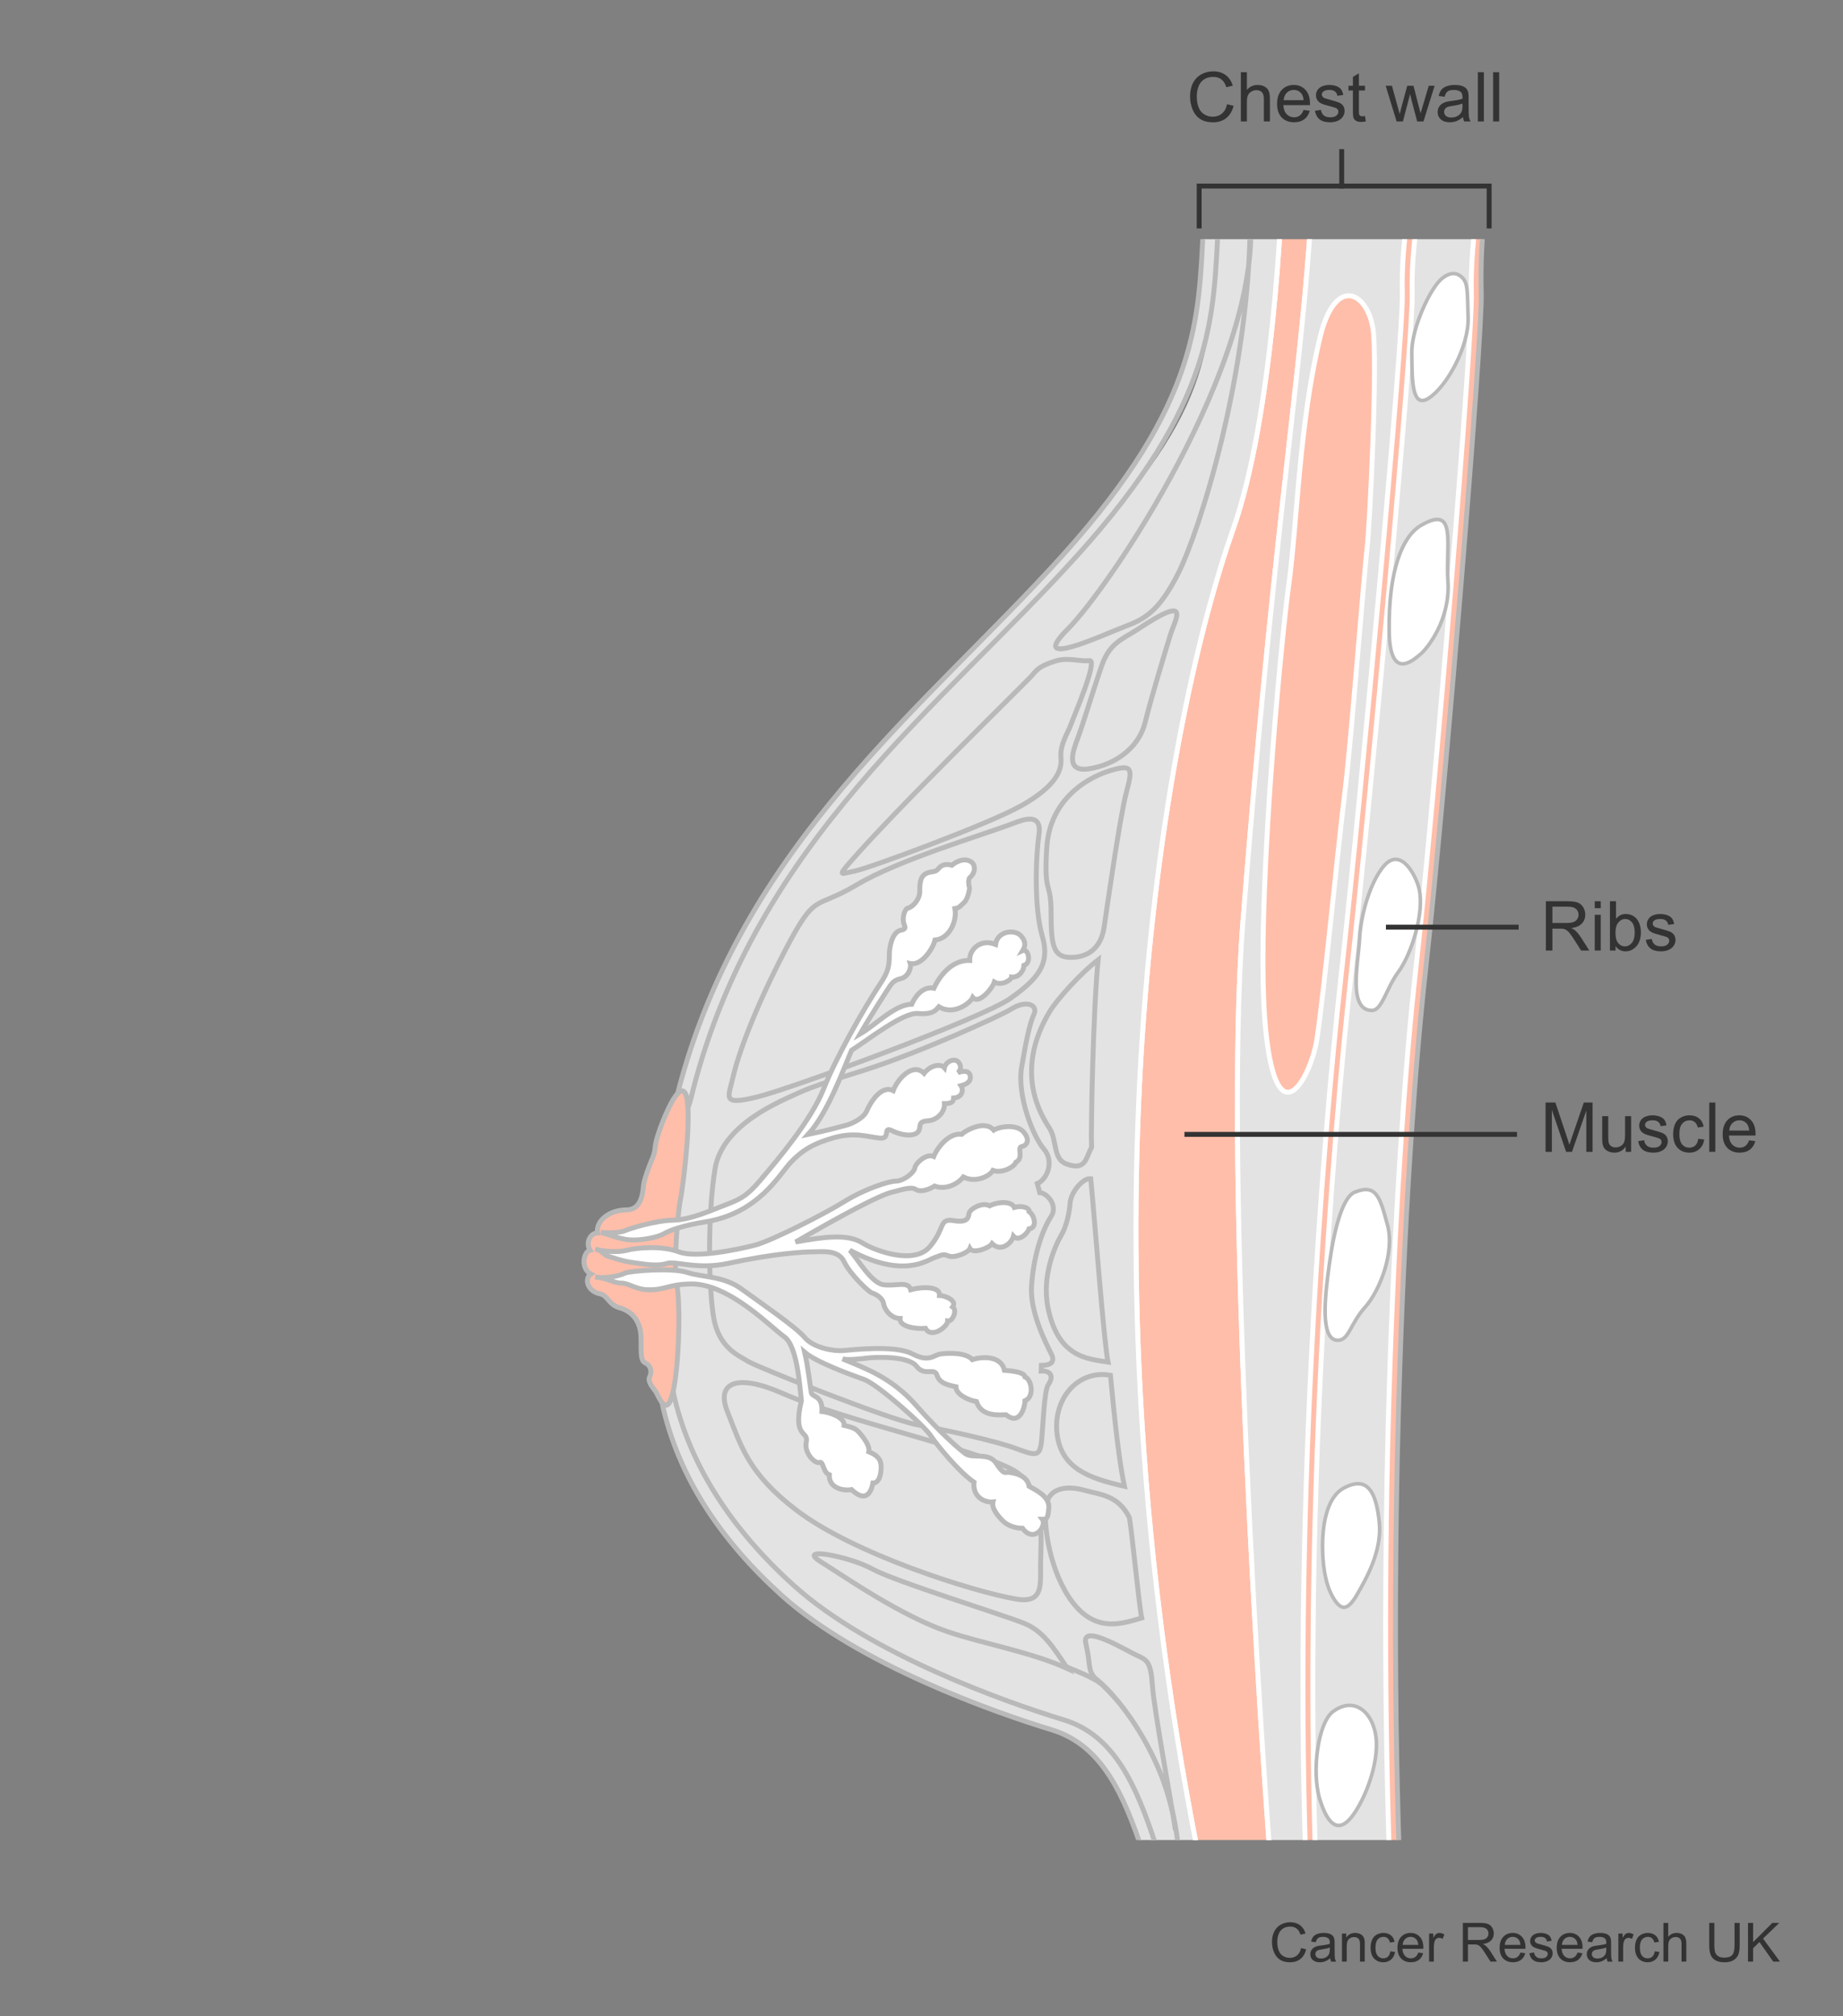 <?xml version="1.0" encoding="utf-8"?>
<!-- Generator: Adobe Illustrator 27.8.0, SVG Export Plug-In . SVG Version: 6.00 Build 0)  -->
<svg version="1.1" xmlns="http://www.w3.org/2000/svg" xmlns:xlink="http://www.w3.org/1999/xlink" x="0px" y="0px" width="375px"
	 height="410px" viewBox="0 0 375 410" enable-background="new 0 0 375 410" xml:space="preserve">
<rect x="0" y="0" width="375" height="410" fill="#808080" stroke="none"/>
<g id="Layer_1">
	<g>
		<path fill="#333333" d="M264.735,396.131l1.042,0.263c-0.219,0.856-0.611,1.509-1.179,1.958s-1.262,0.675-2.082,0.675
			c-0.848,0-1.538-0.173-2.07-0.519c-0.531-0.346-0.937-0.847-1.214-1.501c-0.277-0.656-0.416-1.359-0.416-2.111
			c0-0.82,0.156-1.535,0.47-2.146s0.76-1.074,1.338-1.392c0.578-0.316,1.215-0.475,1.909-0.475c0.788,0,1.45,0.2,1.987,0.602
			c0.537,0.4,0.911,0.965,1.123,1.691l-1.026,0.242c-0.183-0.573-0.447-0.99-0.795-1.252s-0.784-0.393-1.311-0.393
			c-0.605,0-1.111,0.146-1.518,0.436s-0.691,0.68-0.856,1.168c-0.165,0.489-0.247,0.993-0.247,1.512c0,0.67,0.098,1.255,0.293,1.754
			c0.195,0.5,0.498,0.873,0.91,1.12s0.857,0.37,1.337,0.37c0.584,0,1.078-0.168,1.482-0.504
			C264.318,397.293,264.592,396.793,264.735,396.131z"/>
		<path fill="#333333" d="M270.659,398.189c-0.358,0.304-0.703,0.519-1.034,0.645c-0.331,0.125-0.687,0.188-1.065,0.188
			c-0.627,0-1.108-0.153-1.445-0.459c-0.337-0.307-0.505-0.697-0.505-1.174c0-0.279,0.063-0.534,0.19-0.766
			c0.127-0.23,0.294-0.416,0.5-0.556s0.438-0.245,0.695-0.317c0.189-0.05,0.477-0.098,0.859-0.145
			c0.78-0.093,1.355-0.204,1.725-0.333c0.003-0.133,0.005-0.217,0.005-0.253c0-0.394-0.091-0.671-0.274-0.832
			c-0.246-0.219-0.613-0.328-1.101-0.328c-0.455,0-0.79,0.08-1.007,0.239s-0.377,0.441-0.48,0.847l-0.945-0.129
			c0.086-0.405,0.227-0.731,0.424-0.98s0.481-0.44,0.854-0.575c0.373-0.134,0.805-0.201,1.295-0.201
			c0.487,0,0.883,0.058,1.188,0.172c0.304,0.114,0.527,0.259,0.671,0.433s0.243,0.393,0.301,0.658
			c0.032,0.164,0.048,0.461,0.048,0.891v1.289c0,0.899,0.021,1.468,0.062,1.706s0.122,0.466,0.244,0.685h-1.01
			C270.752,398.692,270.688,398.457,270.659,398.189z M270.579,396.029c-0.352,0.144-0.878,0.266-1.58,0.365
			c-0.396,0.058-0.678,0.122-0.843,0.193c-0.165,0.072-0.292,0.177-0.382,0.314c-0.089,0.138-0.134,0.291-0.134,0.459
			c0,0.258,0.098,0.473,0.293,0.645s0.48,0.258,0.856,0.258c0.372,0,0.703-0.081,0.994-0.244c0.289-0.163,0.503-0.386,0.639-0.668
			c0.104-0.219,0.156-0.541,0.156-0.967V396.029z"/>
		<path fill="#333333" d="M273.055,398.892v-5.704h0.871V394c0.418-0.627,1.023-0.94,1.814-0.94c0.344,0,0.66,0.062,0.948,0.186
			c0.288,0.123,0.504,0.285,0.647,0.485c0.144,0.201,0.243,0.439,0.301,0.715c0.036,0.179,0.054,0.492,0.054,0.939v3.508h-0.967
			v-3.47c0-0.394-0.038-0.688-0.112-0.884c-0.076-0.195-0.209-0.351-0.4-0.467s-0.416-0.175-0.674-0.175
			c-0.412,0-0.768,0.131-1.066,0.392c-0.299,0.262-0.449,0.758-0.449,1.488v3.115H273.055z"/>
		<path fill="#333333" d="M282.896,396.802l0.951,0.124c-0.104,0.655-0.37,1.168-0.798,1.539c-0.428,0.37-0.954,0.556-1.577,0.556
			c-0.78,0-1.407-0.255-1.882-0.766c-0.475-0.51-0.712-1.241-0.712-2.193c0-0.616,0.102-1.155,0.307-1.617
			c0.203-0.462,0.515-0.809,0.932-1.039c0.417-0.231,0.871-0.347,1.361-0.347c0.619,0,1.126,0.156,1.52,0.47
			c0.395,0.313,0.646,0.759,0.758,1.335l-0.939,0.146c-0.09-0.384-0.248-0.672-0.476-0.865s-0.503-0.29-0.825-0.29
			c-0.486,0-0.882,0.175-1.187,0.523c-0.305,0.35-0.456,0.901-0.456,1.657c0,0.767,0.146,1.323,0.439,1.67
			c0.294,0.348,0.678,0.521,1.15,0.521c0.379,0,0.696-0.116,0.95-0.35C282.666,397.644,282.827,397.287,282.896,396.802z"/>
		<path fill="#333333" d="M288.578,397.055l0.999,0.124c-0.157,0.583-0.449,1.036-0.875,1.358c-0.427,0.322-0.971,0.483-1.633,0.483
			c-0.835,0-1.496-0.257-1.985-0.771c-0.488-0.514-0.733-1.234-0.733-2.162c0-0.96,0.248-1.704,0.742-2.234s1.135-0.795,1.922-0.795
			c0.764,0,1.387,0.26,1.869,0.778c0.484,0.52,0.726,1.25,0.726,2.191c0,0.058-0.002,0.144-0.005,0.258h-4.254
			c0.035,0.627,0.213,1.107,0.531,1.439c0.318,0.334,0.716,0.5,1.192,0.5c0.354,0,0.657-0.093,0.907-0.279
			C288.232,397.76,288.432,397.463,288.578,397.055z M285.403,395.492h3.186c-0.043-0.479-0.165-0.839-0.365-1.079
			c-0.308-0.372-0.707-0.559-1.197-0.559c-0.444,0-0.817,0.148-1.12,0.446C285.604,394.597,285.437,394.995,285.403,395.492z"/>
		<path fill="#333333" d="M290.78,398.892v-5.704h0.869v0.864c0.223-0.404,0.428-0.671,0.615-0.8
			c0.188-0.129,0.395-0.193,0.621-0.193c0.325,0,0.656,0.104,0.993,0.312l-0.333,0.896c-0.236-0.139-0.473-0.209-0.709-0.209
			c-0.211,0-0.401,0.063-0.569,0.19s-0.288,0.304-0.36,0.529c-0.107,0.344-0.16,0.72-0.16,1.128v2.986H290.78z"/>
		<path fill="#333333" d="M297.649,398.892v-7.874h3.49c0.702,0,1.236,0.07,1.602,0.212s0.656,0.392,0.875,0.75
			c0.219,0.357,0.328,0.753,0.328,1.187c0,0.559-0.182,1.029-0.543,1.413c-0.361,0.383-0.92,0.626-1.676,0.73
			c0.275,0.132,0.485,0.263,0.629,0.392c0.304,0.279,0.592,0.628,0.864,1.048l1.37,2.143h-1.311l-1.043-1.639
			c-0.304-0.473-0.555-0.834-0.752-1.084c-0.196-0.251-0.373-0.427-0.528-0.527c-0.156-0.1-0.314-0.17-0.476-0.209
			c-0.118-0.025-0.312-0.037-0.58-0.037h-1.209v3.496H297.649z M298.69,394.494h2.24c0.477,0,0.849-0.05,1.117-0.148
			s0.473-0.256,0.612-0.473s0.21-0.452,0.21-0.706c0-0.372-0.136-0.679-0.406-0.919c-0.271-0.239-0.697-0.359-1.281-0.359h-2.492
			V394.494z"/>
		<path fill="#333333" d="M309.358,397.055l0.999,0.124c-0.157,0.583-0.449,1.036-0.875,1.358c-0.427,0.322-0.971,0.483-1.633,0.483
			c-0.835,0-1.496-0.257-1.985-0.771c-0.488-0.514-0.733-1.234-0.733-2.162c0-0.96,0.248-1.704,0.742-2.234s1.135-0.795,1.922-0.795
			c0.764,0,1.387,0.26,1.869,0.778c0.484,0.52,0.726,1.25,0.726,2.191c0,0.058-0.002,0.144-0.005,0.258h-4.254
			c0.035,0.627,0.213,1.107,0.531,1.439c0.318,0.334,0.716,0.5,1.192,0.5c0.354,0,0.657-0.093,0.907-0.279
			C309.013,397.76,309.212,397.463,309.358,397.055z M306.184,395.492h3.186c-0.043-0.479-0.165-0.839-0.365-1.079
			c-0.308-0.372-0.707-0.559-1.197-0.559c-0.444,0-0.817,0.148-1.12,0.446C306.384,394.597,306.217,394.995,306.184,395.492z"/>
		<path fill="#333333" d="M311.185,397.189l0.957-0.15c0.053,0.384,0.203,0.678,0.448,0.881c0.245,0.205,0.588,0.307,1.028,0.307
			c0.444,0,0.773-0.091,0.988-0.271s0.322-0.393,0.322-0.637c0-0.218-0.095-0.39-0.285-0.516c-0.132-0.086-0.461-0.194-0.988-0.327
			c-0.709-0.179-1.2-0.334-1.474-0.465c-0.274-0.131-0.481-0.312-0.623-0.542c-0.142-0.231-0.212-0.486-0.212-0.766
			c0-0.254,0.058-0.489,0.174-0.706s0.275-0.396,0.476-0.54c0.15-0.111,0.355-0.205,0.615-0.282s0.538-0.115,0.835-0.115
			c0.447,0,0.841,0.064,1.179,0.193c0.339,0.129,0.589,0.304,0.749,0.523c0.162,0.221,0.272,0.515,0.334,0.884l-0.945,0.129
			c-0.043-0.294-0.168-0.522-0.374-0.688s-0.497-0.247-0.872-0.247c-0.444,0-0.762,0.073-0.951,0.22
			c-0.189,0.147-0.285,0.319-0.285,0.516c0,0.126,0.04,0.238,0.119,0.339c0.078,0.104,0.202,0.189,0.37,0.258
			c0.097,0.036,0.382,0.118,0.854,0.247c0.684,0.183,1.16,0.332,1.431,0.448s0.482,0.286,0.637,0.508s0.231,0.498,0.231,0.827
			c0,0.322-0.095,0.626-0.282,0.91c-0.188,0.285-0.46,0.505-0.813,0.661c-0.355,0.155-0.756,0.233-1.203,0.233
			c-0.742,0-1.307-0.154-1.695-0.462S311.292,397.794,311.185,397.189z"/>
		<path fill="#333333" d="M320.977,397.055l0.999,0.124c-0.157,0.583-0.449,1.036-0.875,1.358c-0.427,0.322-0.971,0.483-1.633,0.483
			c-0.835,0-1.496-0.257-1.985-0.771c-0.488-0.514-0.733-1.234-0.733-2.162c0-0.96,0.248-1.704,0.742-2.234s1.135-0.795,1.922-0.795
			c0.764,0,1.387,0.26,1.869,0.778c0.484,0.52,0.726,1.25,0.726,2.191c0,0.058-0.002,0.144-0.005,0.258h-4.254
			c0.035,0.627,0.213,1.107,0.531,1.439c0.318,0.334,0.716,0.5,1.192,0.5c0.354,0,0.657-0.093,0.907-0.279
			C320.631,397.76,320.83,397.463,320.977,397.055z M317.802,395.492h3.186c-0.043-0.479-0.165-0.839-0.365-1.079
			c-0.308-0.372-0.707-0.559-1.197-0.559c-0.444,0-0.817,0.148-1.12,0.446C318.002,394.597,317.835,394.995,317.802,395.492z"/>
		<path fill="#333333" d="M326.911,398.189c-0.358,0.304-0.703,0.519-1.034,0.645c-0.331,0.125-0.687,0.188-1.065,0.188
			c-0.627,0-1.108-0.153-1.445-0.459c-0.337-0.307-0.505-0.697-0.505-1.174c0-0.279,0.063-0.534,0.19-0.766
			c0.127-0.23,0.294-0.416,0.5-0.556s0.438-0.245,0.695-0.317c0.189-0.05,0.477-0.098,0.859-0.145
			c0.78-0.093,1.355-0.204,1.725-0.333c0.003-0.133,0.005-0.217,0.005-0.253c0-0.394-0.091-0.671-0.274-0.832
			c-0.246-0.219-0.613-0.328-1.101-0.328c-0.455,0-0.79,0.08-1.007,0.239s-0.377,0.441-0.48,0.847l-0.945-0.129
			c0.086-0.405,0.227-0.731,0.424-0.98s0.481-0.44,0.854-0.575c0.373-0.134,0.805-0.201,1.295-0.201
			c0.487,0,0.883,0.058,1.188,0.172c0.304,0.114,0.527,0.259,0.671,0.433s0.243,0.393,0.301,0.658
			c0.032,0.164,0.048,0.461,0.048,0.891v1.289c0,0.899,0.021,1.468,0.062,1.706s0.122,0.466,0.244,0.685h-1.01
			C327.004,398.692,326.939,398.457,326.911,398.189z M326.831,396.029c-0.352,0.144-0.878,0.266-1.58,0.365
			c-0.396,0.058-0.678,0.122-0.843,0.193c-0.165,0.072-0.292,0.177-0.382,0.314c-0.089,0.138-0.134,0.291-0.134,0.459
			c0,0.258,0.098,0.473,0.293,0.645s0.48,0.258,0.856,0.258c0.372,0,0.703-0.081,0.994-0.244c0.289-0.163,0.503-0.386,0.639-0.668
			c0.104-0.219,0.156-0.541,0.156-0.967V396.029z"/>
		<path fill="#333333" d="M329.296,398.892v-5.704h0.869v0.864c0.223-0.404,0.428-0.671,0.615-0.8
			c0.188-0.129,0.395-0.193,0.621-0.193c0.325,0,0.656,0.104,0.993,0.312l-0.333,0.896c-0.236-0.139-0.473-0.209-0.709-0.209
			c-0.211,0-0.401,0.063-0.569,0.19s-0.288,0.304-0.36,0.529c-0.107,0.344-0.16,0.72-0.16,1.128v2.986H329.296z"/>
		<path fill="#333333" d="M336.692,396.802l0.951,0.124c-0.104,0.655-0.37,1.168-0.798,1.539c-0.428,0.37-0.954,0.556-1.577,0.556
			c-0.78,0-1.407-0.255-1.882-0.766c-0.475-0.51-0.712-1.241-0.712-2.193c0-0.616,0.102-1.155,0.307-1.617
			c0.203-0.462,0.515-0.809,0.932-1.039c0.417-0.231,0.871-0.347,1.361-0.347c0.619,0,1.126,0.156,1.52,0.47
			c0.395,0.313,0.646,0.759,0.758,1.335l-0.939,0.146c-0.09-0.384-0.248-0.672-0.476-0.865s-0.503-0.29-0.825-0.29
			c-0.486,0-0.882,0.175-1.187,0.523c-0.305,0.35-0.456,0.901-0.456,1.657c0,0.767,0.146,1.323,0.439,1.67
			c0.294,0.348,0.678,0.521,1.15,0.521c0.379,0,0.696-0.116,0.95-0.35C336.463,397.644,336.624,397.287,336.692,396.802z"/>
		<path fill="#333333" d="M338.47,398.892v-7.874h0.967v2.825c0.451-0.522,1.021-0.784,1.709-0.784c0.422,0,0.789,0.083,1.101,0.25
			c0.312,0.166,0.534,0.396,0.669,0.69c0.134,0.293,0.201,0.719,0.201,1.277v3.615h-0.967v-3.615c0-0.482-0.104-0.835-0.314-1.055
			c-0.209-0.221-0.506-0.33-0.889-0.33c-0.286,0-0.556,0.074-0.809,0.223c-0.252,0.148-0.432,0.35-0.539,0.604
			c-0.107,0.255-0.162,0.605-0.162,1.053v3.121H338.47z"/>
		<path fill="#333333" d="M352.935,391.018h1.042v4.55c0,0.791-0.09,1.419-0.269,1.885s-0.502,0.844-0.97,1.136
			c-0.467,0.292-1.08,0.438-1.839,0.438c-0.738,0-1.342-0.128-1.811-0.382s-0.804-0.622-1.004-1.104
			c-0.201-0.481-0.301-1.14-0.301-1.974v-4.55h1.041v4.544c0,0.684,0.064,1.188,0.191,1.512s0.346,0.574,0.655,0.75
			c0.31,0.175,0.688,0.263,1.136,0.263c0.767,0,1.312-0.174,1.639-0.521c0.325-0.348,0.488-1.016,0.488-2.004V391.018z"/>
		<path fill="#333333" d="M355.668,398.892v-7.874h1.042v3.905l3.91-3.905h1.412l-3.303,3.19l3.448,4.684h-1.375l-2.804-3.985
			l-1.289,1.257v2.729H355.668z"/>
	</g>
</g>
<g id="Layer_2">
	<g>
		<defs>
			<rect id="SVGID_00000057117780354315062780000005903165793535521424_" x="98.921" y="48.637" width="227.079" height="325.529"/>
		</defs>
		<clipPath id="SVGID_00000139974660248769851440000007032894644690857869_">
			<use xlink:href="#SVGID_00000057117780354315062780000005903165793535521424_"  overflow="visible"/>
		</clipPath>
		<path clip-path="url(#SVGID_00000139974660248769851440000007032894644690857869_)" fill="#FFBEAA" d="M304.972,26.24
			c-3.448,7.777-5.889,22.534-5.588,33.447c0.254,9.029-7.358,101.872-11.373,138.003c-4.016,36.132-8.028,111.408-5.021,187.685
			h2.012c-3.014-76.277,1-151.553,5.017-187.685c4.014-36.132,11.627-128.974,11.372-138.003
			c-0.332-12.045,1.135-24.912,5.152-31.77L304.972,26.24z"/>
		<path clip-path="url(#SVGID_00000139974660248769851440000007032894644690857869_)" fill="#FFBEAA" d="M297.796,12.891
			c-2.507,3.638-5.039,8.979-7.15,14.177c-3.198,7.886-5.614,21.707-5.311,32.619c0.252,9.029-8.365,101.872-12.379,138.003
			c-4.014,36.132-10.034,111.408-7.024,187.685h2.007c-3.01-76.277,3.014-151.553,7.026-187.685
			c4.014-36.132,12.627-128.974,12.377-138.003c-0.332-12.045,2.941-28.625,6.692-35.63c1.881-3.512,4.141-9.285,8.905-16.437
			L297.796,12.891z"/>
		<path clip-path="url(#SVGID_00000139974660248769851440000007032894644690857869_)" fill="#FFBEAA" stroke="#FFFFFF" d="
			M260.988,32.008c0,11.041-2.122,53.151-10.111,75.688c-13.048,36.801-33.124,138.169-7.028,269.65l15.057,6.026
			c-2.007-23.09-10.036-144.532-6.024-195.717c5.579-71.154,10.83-105.402,13.05-132.484c1.126-13.799,2.631-32.243-1.507-37.263
			L260.988,32.008z"/>
		<path clip-path="url(#SVGID_00000139974660248769851440000007032894644690857869_)" fill="#E3E3E3" d="M302.939,7.62
			c-4.764,7.151-7.024,12.924-8.905,16.437c-3.751,7.005-7.024,23.585-6.692,35.63c0.25,9.029-8.363,101.872-12.377,138.003
			c-4.012,36.132-10.036,111.408-7.026,187.685h15.052c-3.007-76.277,1.005-151.553,5.021-187.685
			c4.014-36.132,11.627-128.974,11.373-138.003c-0.301-10.912,2.14-25.669,5.588-33.447L302.939,7.62z"/>
		<path clip-path="url(#SVGID_00000139974660248769851440000007032894644690857869_)" fill="#E3E3E3" d="M258.905,383.372
			c-2.007-23.09-10.036-144.532-6.024-195.717c5.579-71.154,10.83-105.402,13.05-132.484c1.126-13.799,2.631-32.243-1.507-37.263
			l33.371-5.017c-2.507,3.638-5.039,8.979-7.15,14.177c-3.198,7.886-5.614,21.707-5.311,32.619
			c0.252,9.029-8.365,101.872-12.379,138.003c-4.014,36.132-10.034,111.408-7.024,187.685L258.905,383.372z"/>
		<path clip-path="url(#SVGID_00000139974660248769851440000007032894644690857869_)" fill="#E3E3E3" d="M136.958,283.004
			c3.265,15.053,12.131,28.176,24.528,39.372c15.556,14.052,43.41,23.834,54.951,27.35c10.175,3.093,14.504,14.258,18.518,26.557
			l8.894,1.063c-26.095-131.48-6.019-232.849,7.028-269.65c7.989-22.537,10.111-64.647,10.111-93.154l-13.123,22.659
			c-1.005,35.531-0.5,44.567-28.605,75.679c-28.102,31.114-65.238,58.214-78.286,108.898l-1.38,0.912
			c1.318,3.904-0.754,19.475-1.128,21.167c-0.502,2.259-1.508,13.3-0.753,17.315C138.466,265.188,138.215,277.229,136.958,283.004z"
			/>
		<path clip-path="url(#SVGID_00000139974660248769851440000007032894644690857869_)" fill="none" stroke="#B9B9B9" d="
			M306.544,27.917c-4.016,6.858-5.484,19.725-5.152,31.77c0.255,9.029-7.358,101.872-11.372,138.003
			c-4.016,36.132-8.031,111.408-5.017,187.685"/>
		<path clip-path="url(#SVGID_00000139974660248769851440000007032894644690857869_)" fill="none" stroke="#FFFFFF" d="
			M304.972,26.24c-3.448,7.777-5.889,22.534-5.588,33.447c0.254,9.029-7.358,101.872-11.373,138.003
			c-4.016,36.132-8.028,111.408-5.021,187.685"/>
		<path clip-path="url(#SVGID_00000139974660248769851440000007032894644690857869_)" fill="none" stroke="#FFFFFF" d="
			M267.939,385.375c-3.01-76.277,3.014-151.553,7.026-187.685c4.014-36.132,12.627-128.974,12.377-138.003
			c-0.332-12.045,2.941-28.625,6.692-35.63c1.881-3.512,4.141-9.285,8.905-16.437"/>
		<path clip-path="url(#SVGID_00000139974660248769851440000007032894644690857869_)" fill="none" stroke="#FFFFFF" d="
			M265.932,385.375c-3.01-76.277,3.009-151.553,7.024-187.685c4.014-36.132,12.632-128.974,12.379-138.003
			c-0.303-10.912,2.113-24.734,5.311-32.619c2.111-5.198,4.643-10.539,7.15-14.177"/>
		<path clip-path="url(#SVGID_00000139974660248769851440000007032894644690857869_)" fill="#FFBEAA" stroke="#FFFFFF" d="
			M268.607,68.552c-4.278,17.592-4.683,38.139-6.356,50.184c-1.671,12.044-7.026,68.584-4.685,90.998
			c2.339,22.414,9.237,8.944,10.372,1.673c1.423-9.094,4.247-38.735,5.687-50.184c1.257-9.957,3.89-44.264,4.554-49.952
			c0.522-4.433,2.233-38.676,1.133-44.728C277.977,59.185,271.616,56.173,268.607,68.552z"/>
		
			<path clip-path="url(#SVGID_00000139974660248769851440000007032894644690857869_)" fill="#FFFFFF" stroke="#B9B9B9" stroke-width="0.735" d="
			M293.45,56.592c-2.386,1.853-6.272,10.203-6.19,15.138c0.082,4.937-0.168,11.626,3.512,9.201c3.68-2.425,8.115-10.539,7.949-16.31
			c-0.173-5.771,0-7.276-1.507-8.448C295.707,55.003,294.204,56.005,293.45,56.592z"/>
		
			<path clip-path="url(#SVGID_00000139974660248769851440000007032894644690857869_)" fill="#FFFFFF" stroke="#B9B9B9" stroke-width="0.735" d="
			M289.101,106.858c-3.632,2.12-6.608,8.865-6.444,21.496c0.137,10.286,4.939,5.853,6.358,4.683
			c1.421-1.169,6.106-7.026,5.603-14.803C294.118,110.454,296.543,102.51,289.101,106.858z"/>
		
			<path clip-path="url(#SVGID_00000139974660248769851440000007032894644690857869_)" fill="#FFFFFF" stroke="#B9B9B9" stroke-width="0.735" d="
			M281.57,176.109c-2.702,3.155-4.683,9.789-4.93,14.723c-0.252,4.933-2.445,14.636,2.505,14.636c2.091,0,2.93-4.518,5.353-7.779
			c2.682-3.604,5.362-12.043,4.267-16.894C288.181,178.203,285.082,172.012,281.57,176.109z"/>
		
			<path clip-path="url(#SVGID_00000139974660248769851440000007032894644690857869_)" fill="#FFFFFF" stroke="#B9B9B9" stroke-width="0.735" d="
			M275.631,242.437c-2.375,0.968-4.096,7.195-5.101,14.303c-1.003,7.107-1.923,15.639,1.591,15.806
			c2.341,0.112,2.594-3.346,5.605-6.69c3.01-3.345,6.106-11.208,4.599-16.727C280.818,243.61,280.15,240.599,275.631,242.437z"/>
		
			<path clip-path="url(#SVGID_00000139974660248769851440000007032894644690857869_)" fill="#FFFFFF" stroke="#B9B9B9" stroke-width="0.735" d="
			M273.46,302.574c-3.632,1.937-4.435,7.864-4.349,12.463c0.08,4.602,0.919,8.031,2.423,10.286c1.505,2.258,2.76,2.093,4.601-1.088
			c1.841-3.177,5.101-8.865,4.517-14.637C280.066,303.829,278.479,299.897,273.46,302.574z"/>
		
			<path clip-path="url(#SVGID_00000139974660248769851440000007032894644690857869_)" fill="#FFFFFF" stroke="#B9B9B9" stroke-width="0.735" d="
			M271.201,348.072c-3.034,2.279-4.349,12.21-2.678,17.731c1.675,5.521,3.848,6.775,6.274,3.932
			c2.428-2.845,5.437-9.786,5.269-15.39C279.9,348.742,275.885,344.561,271.201,348.072z"/>
		<path clip-path="url(#SVGID_00000139974660248769851440000007032894644690857869_)" fill="none" stroke="#FFFFFF" d="
			M258.905,383.372c-2.007-23.09-10.036-144.532-6.024-195.717c5.579-71.154,10.83-105.402,13.05-132.484
			c1.126-13.799,2.631-32.243-1.507-37.263"/>
		<path clip-path="url(#SVGID_00000139974660248769851440000007032894644690857869_)" fill="none" stroke="#FFFFFF" d="
			M260.988,32.008c0,11.041-2.122,53.151-10.111,75.688c-13.048,36.801-33.124,138.169-7.028,269.65"/>
		<path clip-path="url(#SVGID_00000139974660248769851440000007032894644690857869_)" fill="#E3E3E3" stroke="#B9B9B9" d="
			M254.389,44.114c0,32.117-10.54,64.25-14.552,72.279c-4.014,8.029-7.026,9.536-11.04,11.042
			c-4.016,1.505-20.074,9.03-11.543,0.499C225.784,119.404,256.648,73.722,254.389,44.114z"/>
		<path clip-path="url(#SVGID_00000139974660248769851440000007032894644690857869_)" fill="#E3E3E3" stroke="#B9B9B9" d="
			M231.482,127.98c-2.899,1.923-5.645,2.636-7.274,7.278c-1.633,4.642-3.888,12.169-4.895,14.804c-1,2.634-2.633,7.027,2.26,6.274
			c4.895-0.753,10.04-3.892,11.419-9.41c1.379-5.521,4.143-14.556,5.139-17.816C239.137,125.847,242.649,120.578,231.482,127.98z"/>
		<path clip-path="url(#SVGID_00000139974660248769851440000007032894644690857869_)" fill="#E3E3E3" stroke="#B9B9B9" d="
			M214.622,134.461c-2.691,0.892-3.39,1.377-4.521,2.757c-1.129,1.382-27.701,27.173-37.384,38.393
			c-2.385,2.761-1.382,2.005,1.253,1.505c2.635-0.5,27.224-9.536,33.874-13.299c6.652-3.764,8.283-6.9,8.031-9.66
			c-0.254-2.761,1.379-5.018,2.005-6.775c0.629-1.756,5.648-13.298,3.769-13.048C219.763,134.584,217.253,133.581,214.622,134.461z"
			/>
		<path clip-path="url(#SVGID_00000139974660248769851440000007032894644690857869_)" fill="#E3E3E3" stroke="#B9B9B9" d="
			M226.913,156.414c-5.488,1.372-13.298,6.023-13.924,15.933c-0.628,9.914,0.879,6.525,0.879,13.3c0,6.773,0.5,9.034,4.012,9.034
			c3.514,0,6.148-1.885,6.778-6.149c0.626-4.266,3.262-22.709,4.515-27.35C230.422,156.54,230.422,155.538,226.913,156.414z"/>
		<path clip-path="url(#SVGID_00000139974660248769851440000007032894644690857869_)" fill="#E3E3E3" stroke="#B9B9B9" d="
			M206.21,167.415c-6.174,2.372-23.25,7.359-31.948,12.545c-8.699,5.186-8.196,1.171-14.553,13.384
			c-6.356,12.209-9.533,21.24-10.538,25.592c-1.005,4.349-2.34,5.857,4.685,4.181c7.025-1.673,45.999-16.057,51.689-20.073
			c5.687-4.015,8.195-7.025,6.524-12.712c-1.675-5.688-1.339-16.06-0.671-20.576C212.068,165.239,208.386,166.577,206.21,167.415z"
			/>
		<path clip-path="url(#SVGID_00000139974660248769851440000007032894644690857869_)" fill="#E3E3E3" stroke="#B9B9B9" d="
			M175.935,217.596c-3.831,1.219-10.372,3.18-13.549,4.685c-3.177,1.505-15.389,6.189-16.893,15.389
			c-1.509,9.199-1.34,23.42-0.337,29.941c1.004,6.526,5.187,8.031,7.025,9.203c1.842,1.171,28.773,11.875,34.295,12.881
			c5.517,1.002,16.225,3.344,20.238,4.851c4.017,1.505,4.851,1.673,5.187-1.342c0.334-3.011,0.54-10.422,1.398-11.646
			c1.259-1.777,0.317-2.883-1.443-2.759l0.044-1.151c1.339,0,3.012-0.333,2.009-2.341c-1.005-2.008-4.404-8.502-4.016-13.883
			c0.5-6.941,2.467-11.711,3.974-14.051c1.505-2.343-0.963-4.851-2.304-4.851l-0.498-1.841c2.005-0.837,3.51-4.518,1.339-7.026
			c-2.178-2.507-5.521-10.874-4.519-16.728c1.003-5.854,1.671-8.866,2.507-10.705c0.839-1.84-1.505-3.01-4.683-1.002
			C203.495,206.617,186.976,214.085,175.935,217.596z"/>
		<path clip-path="url(#SVGID_00000139974660248769851440000007032894644690857869_)" fill="#E3E3E3" stroke="#B9B9B9" d="
			M159.041,283.255c-8.907-3.889-13.427-2.262-11.043,3.761c2.813,7.107,4.24,12.584,14.053,20.076
			c11.665,8.906,35.883,16.56,44.661,18.064c5.455,0.938,5.019-2.508,5.019-7.026c0-4.516,1.383-15.744-6.021-19.444
			C196.677,294.168,172.629,289.187,159.041,283.255z"/>
		<path clip-path="url(#SVGID_00000139974660248769851440000007032894644690857869_)" fill="#E3E3E3" stroke="#B9B9B9" d="
			M217.222,339.309c-2.888-4.265-4.873-7.6-8.885-9.23c-4.016-1.631-26.348-8.529-30.865-11.039
			c-4.515-2.512-15.557-4.643-10.535-1.506c5.015,3.135,16.308,11.041,25.969,14.3C199.988,334.227,209.875,335.959,217.222,339.309
			z"/>
		<path clip-path="url(#SVGID_00000139974660248769851440000007032894644690857869_)" fill="none" stroke="#B9B9B9" d="
			M216.063,338.536c2.671,1.219,6.639,2.547,8.343,4.184c6.395,6.145,13.424,16.563,15.263,32.114"/>
		<path clip-path="url(#SVGID_00000139974660248769851440000007032894644690857869_)" fill="#E3E3E3" stroke="#B9B9B9" d="
			M239.166,372.16c-0.668-4.683-4.348-24.423-4.683-29.439c-0.334-5.02-1.171-5.186-3.346-6.19
			c-2.173-1.007-11.209-6.521-10.202-2.34c1.002,4.181,0.332,5.349,1.839,7.025C228.464,345.567,237.661,358.779,239.166,372.16z"/>
		<path clip-path="url(#SVGID_00000139974660248769851440000007032894644690857869_)" fill="#E3E3E3" stroke="#B9B9B9" d="
			M229.801,308.597c0.668,4.18,2.007,18.231,2.507,20.406c-3.512,1.006-8.699,3.01-13.384-2.342
			c-4.68-5.353-6.519-14.718-6.188-19.738c0.334-5.017,5.185-4.68,8.029-3.847C223.609,303.912,227.457,303.912,229.801,308.597z"/>
		<path clip-path="url(#SVGID_00000139974660248769851440000007032894644690857869_)" fill="#E3E3E3" stroke="#B9B9B9" d="
			M225.95,279.656c0.336,3.178,1.341,15.558,2.846,22.585c-7.36-1.677-12.879-3.681-13.718-10.708
			C214.243,284.51,219.26,278.485,225.95,279.656z"/>
		<path clip-path="url(#SVGID_00000139974660248769851440000007032894644690857869_)" fill="#E3E3E3" stroke="#B9B9B9" d="
			M221.938,239.678c0.837,8.696,2.676,33.289,3.512,37.302c-4.349-0.667-10.155-1.013-12.211-11.038
			c-1.339-6.526,1.505-12.715,2.678-14.722c1.168-2.008,1.671-4.683,1.837-6.692C217.921,242.522,220.263,239.511,221.938,239.678z"
			/>
		<path clip-path="url(#SVGID_00000139974660248769851440000007032894644690857869_)" fill="#E3E3E3" stroke="#B9B9B9" d="
			M223.44,195.182c-1.002,10.037-1.503,34.291-1.337,38.139c-1.168,2.007-1.049,4.897-5.185,3.346
			c-2.676-1.005-1.841-4.851-3.346-7.195c-1.505-2.341-7.466-11.307,0-23.755C215.078,203.212,219.929,197.858,223.44,195.182z"/>
		<path clip-path="url(#SVGID_00000139974660248769851440000007032894644690857869_)" fill="#FFBEAA" stroke="#B9B9B9" d="
			M136.958,223.618c-0.91,1.479-3.434,7.046-3.678,9.869c-0.097,1.113-0.38,1.712-0.857,2.865c-0.361,0.873-1.355,3.488-1.486,4.663
			c-0.169,1.507-0.335,5.018-3.514,5.018c-3.177,0-6.187,2.009-5.854,4.685c-1.339,0-2.509,1.839-1.505,3.511
			c-1.339,0.336-2.008,3.682,0.166,4.85c-1.384,0.928-0.722,3.503,1.839,4.016c1.675,0.336,1.675,2.175,4.016,2.846
			c2.341,0.667,4.349,2.508,4.349,6.273c0,3.762,0,4.516,1.005,5.015c1.002,0.504,1.254,1.759,0.751,2.763
			c-0.5,1.001,0.754,2.259,1.256,3.012c0.501,0.753,2.259,5.767,3.51,0c1.257-5.775,1.508-17.815,0.755-21.831
			c-0.755-4.015,0.25-15.056,0.753-17.315C138.966,241.601,142.478,214.668,136.958,223.618z"/>
		<path clip-path="url(#SVGID_00000139974660248769851440000007032894644690857869_)" fill="#E3E3E3" stroke="#B9B9B9" d="
			M244.855,46.199c-1.007,18.065-0.505,35.569-28.607,66.682c-28.101,31.114-65.299,58.714-78.348,109.401
			c1.382-1.383,2.07,0.499,2.07,2.948c0.502-1.066,1.004-3.451,1.004-3.451c13.048-50.685,50.184-77.785,78.286-108.898
			c28.104-31.113,27.6-48.616,28.605-66.682"/>
		<path clip-path="url(#SVGID_00000139974660248769851440000007032894644690857869_)" fill="#E3E3E3" stroke="#B9B9B9" d="
			M232.671,377.064c-4.017-12.295-8.507-22.213-18.682-25.312c-11.541-3.509-39.39-13.3-54.948-27.349
			c-12.396-11.195-21.078-24.088-24.341-39.142c0.505,0.376,1.383,1.629,2.258-2.258c3.265,15.053,12.131,28.176,24.528,39.372
			c15.556,14.052,43.41,23.834,54.951,27.35c10.175,3.093,14.665,13.014,18.677,25.313"/>
		<path clip-path="url(#SVGID_00000139974660248769851440000007032894644690857869_)" fill="#FFFFFF" stroke="#B9B9B9" d="
			M122.238,250.603c2.76,0.251,4.518-0.136,5.021-0.388c0.501-0.251,5.855-2.007,9.618-2.09c3.762-0.083,7.621-1.948,11.122-3.263
			c3.012-1.127,4.267-2.008,6.693-4.85c3.461-4.061,10.371-12.211,12.883-18.57c2.507-6.357,8.163-16.344,11.54-21.409
			c1.674-2.512,1.84-3.678,1.84-6.025c0-1.17,0.506-4.512,2.342-4.85c1.025-0.189,0.93-0.556,0.669-1.173
			c-0.459-1.085,0-3.174,0.836-3.345c0.836-0.165,2.342-1.671,2.342-3.347c0-1.67,0.065-3.052,1.316-3.68
			c0.998-0.496,1.823-0.186,2.365-0.835c0.343-0.406,1.002-1.339,2.844-0.835c0.837-0.671,2.341-1.505,3.68-0.837
			c1.337,0.669,1.095,2.413,0,3.345c-0.418,0.355-0.23,1.671-0.104,1.986c0.124,0.315-0.376,2.447-1.007,3.012
			c-0.624,0.565-1,1.19-1.941,1.317c0.458,2.215-0.879,6.064-4.059,6.399c-0.248,1.338-2.509,5.267-5.019,4.768
			c0.251,0.752-0.339,2.737-2.007,3.092c-1.169,0.253-1.672,0.838-2.091,1.423c-0.321,0.45-3.866,5.935-6.11,9.806
			c3.099-1.775,7.114-6.043,10.5-6.043c0.503-1.252,2.134-3.763,4.516-3.262c0.505-1.129,2.886-5.769,7.281-5.644
			c-0.126-2.135,2.131-4.516,5.264-3.263c0.379-2.758,3.893-3.134,5.147-1.757c1.253,1.378,0.752,2.385,0.374,3.013
			c1.131-0.505,1.883,2.508,0.255,3.011c0,1.003-1.007,2.508-2.512,2.381c0,0.503-2.007,1.883-3.512,1.005
			c-0.378,1.253-3.138,4.642-4.39,3.137c-0.505,1.129-3.893,3.763-6.902,1.881c-0.628,0.753-1.253,1.632-4.266,1.38
			c-3.013-0.25-9.946,5.199-13.502,7.493c-1.493,3.46-4.762,12.672-8.829,17.097c4.267-0.88,6.774-1.632,7.777-1.882
			c1.006-0.251,3.516-1.378,4.143-2.885c0.626-1.505,2.884-5.398,5.394-4.141c0.754-2.131,3.889-5.895,6.273-3.513
			c1.128-1.505,3.265-2.133,4.141-1.13c0.25-1.253,2.005-2.009,2.757-1.253c0.755,0.751,0.628,1.63,0,2.258
			c1.255-0.504,2.388-0.377,2.51,0.753c0.131,1.129-0.876,1.628-1.881,1.882c0.505,0.752,0.374,2.382-1.507,2.507
			c0,0.88-0.624,1.131-1.879,1.131c0.124,1.629-1.383,3.387-3.39,3.509c-2.007,0.128-1.403,1.04-1.757,1.882
			c-0.625,1.507-3.509,1.132-5.52,0.126c-2.005-1.003-0.126,1.756-2.509,1.505c-2.382-0.249-5.017-1.254-9.158-0.124
			c-4.137,1.13-6.524,2.509-8.904,5.019c-2.388,2.508-6.554,10.449-17.568,12.17c-4.015,0.628-7.025,1.631-8.279,2.383
			c-1.254,0.753-4.643,1.383-6.774,1.255C126.169,252.014,123.868,251.03,122.238,250.603"/>
		<path clip-path="url(#SVGID_00000139974660248769851440000007032894644690857869_)" fill="#FFFFFF" stroke="#B9B9B9" d="
			M121.105,254.002c1.672,0.502,4.649,0.73,6.487,0.227c1.841-0.5,7.027-1.003,10.539,0.336c3.515,1.338,12.046-0.501,15.389-1.339
			c3.346-0.837,14.221-6.357,18.233-8.865c4.015-2.507,9.036-4.183,10.54-4.183c1.504,0,3.68-1.671,3.847-2.676
			c0.168-1.003,2.341-3.01,3.851-2.342c0.666-1.673,3.007-4.85,5.685-4.515c0.666-0.669,4.685-3.014,6.524-0.839
			c1.002-0.666,4.514-1.336,6.024,0.335c1.502,1.676,0.666,2.846-0.336,3.012c-1.003,0.169,0.5,2.341-1.173,3.179
			c-0.332,1.003-2.839,2.341-4.68,1.672c-0.505,1.004-3.348,2.678-6.024,1.338c-1.171,1.506-3.678,2.676-5.853,1.841
			c-1.006,0.671-2.845,1.339-3.849,0.671c-1.002-0.671-3.633,0.334-4.515,0.5c-2.678,0.501-11.208,5.186-19.908,10.203
			c5.52-1.002,10.494-1.743,13.549,0.167c2.678,1.673,10.54,4.517,13.717,0.836c3.182-3.68,1.843-5.854,4.852-5.352
			c3.012,0.5,3.012-0.669,3.18-1.505c0.166-0.839,2.673-2.342,4.178-1.505c2.178-1.005,4.519-0.838,5.021,0.334
			c1.673-0.503,3.176,0.166,3.01,0.837c1.171,0.834,1.675,3.344,0,3.511c-0.334,1.004-2.173,2.678-3.18,1.507
			c-0.332,1.337-2.507,3.345-4.348,1.507c-0.502,0.836-3.844,2.175-4.514,1.001c-0.334,0.838-3.18,2.009-4.351,1.507
			c-1.171-0.502-1.337-0.167-2.841,0.333c-1.506,0.502-6.359,4.351-17.232-1.505c1.505,1.674,4.35,6.691,6.86,7.025
			c2.508,0.336,5.017-0.834,5.52,1.005c2.507-0.669,6.02-0.669,5.854,1.172c1.005,0,3.68,1.002,2.678,2.341
			c1.003,0.669,0,3.01-1.005,2.844c0,1.17-3.344,3.682-4.516,1.505c-2.008,0.168-5.354-0.335-5.185-2.008
			c-1.842,0-3.18-1.841-3.345-3.01c-0.169-1.172-1.674-2.008-2.344-2.176c-0.668-0.168-4.516-3.848-5.687-6.355
			c-1.169-2.509-4.516-2.008-6.356-2.008c-1.839,0-7.896,0.325-17.231,2.341c-6.186,1.339-10.704-0.501-12.377,0
			c-2.251,0.676-4.516,0.169-7.027-0.165c-2.509-0.335-4.516-1.171-5.186-1.339C122.907,255.235,122.64,254.294,121.105,254.002"/>
		<path clip-path="url(#SVGID_00000139974660248769851440000007032894644690857869_)" fill="#FFFFFF" stroke="#B9B9B9" d="
			M121.105,259.667c1.338,0.334,4.459,0.008,5.987-0.752c1.002-0.502,9.703-1.174,12.713-0.169c3.01,1.004,7.362,0.67,11.037,3.344
			c3.829,2.783,11.042,7.696,12.881,9.871c1.841,2.175,6.023,2.844,7.863,2.674c1.842-0.163,10.539-1.168,14.051,0.671
			c3.512,1.839,4.352,0.167,5.855,0c1.505-0.167,5.019-0.335,6.358,1.171c2.005-0.671,5.853-0.835,6.522,2.176
			c2.341,0.168,4.014,0.502,4.185,1.338c1.337,0.501,2.005,4.014,0,4.851c0,1.17-1.003,5.186-3.85,2.844
			c-1.337,0-5.015,0.503-6.021-2.679c-1.839-0.334-4.18-1.505-4.18-3.008c-1.507-0.335-3.346-0.671-3.848-2.343
			c-0.5-1.672-2.508,0.335-4.18-1.838c-1.674-2.176-8.531-1.842-9.87-1.676c-1.338,0.17-4.183,0.504-5.186,0.17
			c4.349,1.84,9.869,3.679,14.888,9.367c5.017,5.684,8.532,8.698,10.034,9.867c1.509,1.172,4.853-0.333,6.36,2.008
			c1.505,2.341,1.837,1.839,2.341,1.839c0.502,0,4.014,0.336,4.348,2.847c1.171,0.666,4.182,2.003,4.017,4.349
			c-0.168,2.341-0.502,2.341-1.339,2.341c1.002,1.338-1.675,5.017-4.014,1.841c-1.673,0-3.18-0.671-4.014-1.505
			c-0.839-0.839-2.344-2.51-2.007-3.85c-1.673,0.169-4.182-1.004-3.848-4.013c-3.012-2.009-7.529-7.53-8.865-9.534
			c-1.339-2.012-10.709-10.372-13.552-11.377c-2.844-1.005-9.702-3.513-12.045-5.52c0.671,2.846,1.173,7.194,1.339,8.196
			c0.168,1.005,2.341,0.501,2.175,3.848c1.506,0.168,4.685,1.173,4.516,2.842c2.176,0.506,2.509,0.671,3.68,2.178
			c1.172,1.505,1.506,2.51,1.339,3.179c1.671,0.668,2.51,1.505,2.51,3.01c0,1.507-0.334,3.346-1.673,3.346
			c-0.169,1.003-1.004,4.515-4.352,1.337c-1.671,0.336-4.682-0.334-4.514-3.011c-1.339-0.502-1.169-2.842-2.008-2.509
			c-0.837,0.335-3.178-1.84-2.677-4.184c0.502-2.339-2.845-0.668-1.003-8.362c-0.337-3.011-0.838-11.207-3.515-13.048
			c-2.675-1.84-11.206-10.874-19.068-10.704c-4.683,0.099-5.186,1.337-8.864,1.169c-2.346-0.106-3.68-1.339-5.186-1.339
			C124.915,260.921,123.922,259.982,121.105,259.667"/>
		
			<path clip-path="url(#SVGID_00000139974660248769851440000007032894644690857869_)" fill="#FFFFFF" stroke="#B9B9B9" stroke-width="0.882" d="
			M305.074-16.759c-6.024-12.714-21.242-0.669-26.095,3.847c-4.703,4.379-9.536,5.185-15.725,9.033
			c-4.262,2.648-11.541,14.385-2.341,19.904c11.704,7.026,32.451,4.016,41.484-8.027C311.432-4.047,306.623-13.488,305.074-16.759z"
			/>
	</g>
	<g>
		<path fill="#333333" d="M314.545,193.286v-10.021h4.443c0.895,0,1.572,0.09,2.037,0.27s0.836,0.498,1.115,0.954
			c0.277,0.456,0.416,0.959,0.416,1.511c0,0.711-0.23,1.31-0.689,1.798c-0.461,0.488-1.172,0.797-2.133,0.93
			c0.35,0.168,0.617,0.335,0.799,0.499c0.389,0.355,0.754,0.8,1.102,1.333l1.742,2.728h-1.668l-1.326-2.085
			c-0.387-0.602-0.705-1.062-0.957-1.381c-0.25-0.319-0.475-0.542-0.672-0.67c-0.199-0.127-0.4-0.216-0.605-0.267
			c-0.15-0.032-0.396-0.048-0.738-0.048h-1.539v4.45H314.545z M315.871,187.688h2.852c0.605,0,1.08-0.062,1.422-0.188
			s0.602-0.326,0.779-0.602s0.266-0.575,0.266-0.899c0-0.474-0.172-0.864-0.516-1.169s-0.887-0.458-1.631-0.458h-3.172V187.688z"/>
		<path fill="#333333" d="M324.484,184.68v-1.415h1.23v1.415H324.484z M324.484,193.286v-7.26h1.23v7.26H324.484z"/>
		<path fill="#333333" d="M328.723,193.286h-1.141v-10.021h1.23v3.575c0.52-0.652,1.182-0.978,1.988-0.978
			c0.447,0,0.869,0.09,1.27,0.27c0.398,0.18,0.727,0.433,0.984,0.759c0.256,0.326,0.459,0.719,0.604,1.179
			c0.146,0.46,0.219,0.953,0.219,1.477c0,1.244-0.307,2.206-0.922,2.885s-1.354,1.019-2.215,1.019c-0.857,0-1.529-0.358-2.018-1.073
			V193.286z M328.709,189.602c0,0.871,0.119,1.5,0.355,1.887c0.389,0.633,0.912,0.95,1.572,0.95c0.539,0,1.004-0.233,1.395-0.701
			c0.393-0.467,0.588-1.163,0.588-2.088c0-0.948-0.188-1.647-0.562-2.099c-0.377-0.451-0.832-0.677-1.365-0.677
			c-0.537,0-1.002,0.233-1.395,0.701C328.906,188.042,328.709,188.717,328.709,189.602z"/>
		<path fill="#333333" d="M334.883,191.119l1.217-0.191c0.068,0.488,0.258,0.861,0.57,1.121s0.748,0.39,1.309,0.39
			c0.566,0,0.984-0.115,1.258-0.345s0.41-0.5,0.41-0.81c0-0.278-0.121-0.497-0.361-0.656c-0.17-0.109-0.588-0.249-1.258-0.417
			c-0.902-0.228-1.529-0.425-1.877-0.591c-0.35-0.167-0.613-0.396-0.793-0.69s-0.27-0.619-0.27-0.974
			c0-0.324,0.074-0.623,0.221-0.899c0.148-0.276,0.352-0.505,0.605-0.687c0.191-0.141,0.453-0.261,0.783-0.359
			s0.686-0.147,1.062-0.147c0.57,0,1.07,0.082,1.5,0.246c0.432,0.164,0.75,0.386,0.955,0.667s0.346,0.655,0.424,1.125l-1.203,0.164
			c-0.055-0.374-0.213-0.666-0.477-0.875c-0.262-0.209-0.631-0.314-1.109-0.314c-0.566,0-0.969,0.093-1.211,0.28
			c-0.24,0.187-0.361,0.406-0.361,0.656c0,0.16,0.049,0.303,0.15,0.431c0.1,0.132,0.258,0.242,0.471,0.328
			c0.123,0.045,0.486,0.15,1.088,0.314c0.869,0.232,1.477,0.423,1.82,0.571c0.346,0.148,0.615,0.363,0.811,0.646
			c0.197,0.283,0.295,0.633,0.295,1.053c0,0.41-0.121,0.796-0.359,1.159c-0.24,0.362-0.584,0.643-1.035,0.841
			s-0.963,0.297-1.531,0.297c-0.943,0-1.662-0.196-2.158-0.588C335.334,192.47,335.02,191.889,334.883,191.119z"/>
	</g>
	<g>
		<path fill="#333333" d="M314.484,234.225v-10.021h1.996l2.371,7.096c0.219,0.661,0.379,1.155,0.479,1.483
			c0.115-0.364,0.293-0.9,0.533-1.606l2.4-6.973h1.783v10.021h-1.277v-8.388l-2.912,8.388h-1.197l-2.898-8.531v8.531H314.484z"/>
		<path fill="#333333" d="M330.787,234.225v-1.066c-0.564,0.82-1.332,1.23-2.303,1.23c-0.43,0-0.828-0.082-1.199-0.246
			c-0.373-0.164-0.648-0.37-0.828-0.619c-0.18-0.248-0.307-0.552-0.379-0.912c-0.051-0.241-0.076-0.624-0.076-1.148v-4.498h1.23
			v4.026c0,0.643,0.025,1.075,0.076,1.299c0.076,0.323,0.24,0.577,0.492,0.763c0.25,0.184,0.561,0.276,0.93,0.276
			s0.715-0.095,1.039-0.284c0.322-0.188,0.553-0.446,0.688-0.771c0.133-0.326,0.201-0.799,0.201-1.419v-3.89h1.23v7.26H330.787z"/>
		<path fill="#333333" d="M333.324,232.058l1.217-0.191c0.068,0.487,0.258,0.861,0.57,1.121s0.748,0.39,1.309,0.39
			c0.566,0,0.984-0.115,1.258-0.346c0.273-0.229,0.41-0.5,0.41-0.81c0-0.278-0.121-0.497-0.361-0.656
			c-0.17-0.109-0.588-0.248-1.258-0.417c-0.902-0.228-1.529-0.425-1.877-0.592c-0.35-0.166-0.613-0.396-0.793-0.689
			c-0.18-0.295-0.27-0.619-0.27-0.975c0-0.323,0.074-0.623,0.221-0.898c0.148-0.276,0.352-0.505,0.605-0.688
			c0.191-0.142,0.453-0.261,0.783-0.359c0.33-0.098,0.686-0.146,1.062-0.146c0.57,0,1.07,0.082,1.5,0.246
			c0.432,0.164,0.75,0.387,0.955,0.666c0.205,0.281,0.346,0.655,0.424,1.125l-1.203,0.164c-0.055-0.374-0.213-0.665-0.477-0.875
			c-0.262-0.21-0.631-0.314-1.109-0.314c-0.566,0-0.969,0.094-1.211,0.28c-0.24,0.187-0.361,0.405-0.361,0.656
			c0,0.159,0.049,0.303,0.15,0.431c0.1,0.132,0.258,0.241,0.471,0.328c0.123,0.046,0.486,0.15,1.088,0.314
			c0.869,0.232,1.477,0.423,1.82,0.57c0.346,0.148,0.615,0.364,0.811,0.646c0.197,0.282,0.295,0.634,0.295,1.053
			c0,0.41-0.121,0.797-0.359,1.158c-0.24,0.363-0.584,0.643-1.035,0.842c-0.451,0.197-0.963,0.297-1.531,0.297
			c-0.943,0-1.662-0.196-2.158-0.588C333.775,233.41,333.461,232.829,333.324,232.058z"/>
		<path fill="#333333" d="M345.553,231.566l1.211,0.157c-0.133,0.834-0.471,1.486-1.016,1.959c-0.545,0.471-1.213,0.707-2.006,0.707
			c-0.994,0-1.793-0.324-2.396-0.975c-0.604-0.648-0.906-1.58-0.906-2.792c0-0.784,0.131-1.47,0.391-2.058s0.654-1.029,1.186-1.322
			c0.531-0.295,1.109-0.441,1.732-0.441c0.789,0,1.434,0.199,1.936,0.598c0.5,0.399,0.822,0.966,0.963,1.699l-1.195,0.185
			c-0.115-0.487-0.316-0.854-0.605-1.101s-0.639-0.369-1.049-0.369c-0.621,0-1.123,0.223-1.512,0.666
			c-0.387,0.445-0.58,1.147-0.58,2.109c0,0.976,0.186,1.684,0.561,2.126c0.373,0.442,0.861,0.663,1.463,0.663
			c0.482,0,0.887-0.148,1.209-0.444C345.262,232.637,345.467,232.181,345.553,231.566z"/>
		<path fill="#333333" d="M347.789,234.225v-10.021h1.23v10.021H347.789z"/>
		<path fill="#333333" d="M355.896,231.887l1.271,0.157c-0.201,0.743-0.572,1.319-1.115,1.729c-0.541,0.41-1.234,0.615-2.078,0.615
			c-1.061,0-1.902-0.327-2.525-0.98c-0.621-0.654-0.934-1.571-0.934-2.752c0-1.222,0.314-2.169,0.943-2.844s1.445-1.012,2.447-1.012
			c0.971,0,1.764,0.33,2.379,0.991s0.924,1.591,0.924,2.789c0,0.073-0.002,0.183-0.008,0.328h-5.414
			c0.047,0.798,0.271,1.408,0.678,1.832c0.404,0.424,0.91,0.636,1.518,0.636c0.451,0,0.836-0.118,1.154-0.355
			C355.457,232.785,355.709,232.407,355.896,231.887z M351.855,229.898h4.055c-0.055-0.61-0.211-1.068-0.465-1.374
			c-0.393-0.474-0.9-0.711-1.525-0.711c-0.564,0-1.039,0.189-1.424,0.567C352.109,228.758,351.896,229.264,351.855,229.898z"/>
	</g>
	<line fill="none" stroke="#333333" x1="282" y1="188.534" x2="309" y2="188.534"/>
	<g>
		<rect x="241.445" y="12.686" fill="none" width="95.555" height="12.648"/>
		<path fill="#333333" d="M249.676,21.187l1.326,0.335c-0.277,1.089-0.777,1.92-1.5,2.492s-1.605,0.858-2.648,0.858
			c-1.08,0-1.959-0.22-2.637-0.66c-0.676-0.44-1.191-1.077-1.545-1.911c-0.352-0.834-0.529-1.729-0.529-2.687
			c0-1.043,0.199-1.954,0.598-2.731c0.4-0.777,0.967-1.367,1.703-1.771s1.547-0.605,2.43-0.605c1.004,0,1.846,0.255,2.529,0.766
			s1.16,1.228,1.43,2.153l-1.307,0.308c-0.232-0.729-0.568-1.26-1.012-1.593c-0.441-0.333-0.998-0.499-1.668-0.499
			c-0.77,0-1.414,0.185-1.932,0.554c-0.516,0.369-0.879,0.865-1.09,1.487c-0.209,0.622-0.314,1.264-0.314,1.924
			c0,0.852,0.125,1.596,0.373,2.232s0.635,1.111,1.158,1.425c0.525,0.314,1.092,0.472,1.703,0.472c0.742,0,1.371-0.214,1.887-0.643
			C249.145,22.666,249.494,22.03,249.676,21.187z"/>
		<path fill="#333333" d="M252.479,24.7V14.679h1.23v3.596c0.574-0.666,1.299-0.998,2.174-0.998c0.539,0,1.006,0.106,1.402,0.318
			s0.68,0.505,0.852,0.878c0.17,0.374,0.256,0.916,0.256,1.627V24.7h-1.23V20.1c0-0.615-0.133-1.063-0.4-1.343
			c-0.266-0.28-0.645-0.42-1.131-0.42c-0.365,0-0.707,0.095-1.029,0.284c-0.32,0.189-0.551,0.445-0.688,0.769
			s-0.205,0.77-0.205,1.34V24.7H252.479z"/>
		<path fill="#333333" d="M265.234,22.362l1.271,0.157c-0.199,0.743-0.572,1.319-1.113,1.729c-0.543,0.41-1.236,0.615-2.078,0.615
			c-1.062,0-1.904-0.327-2.527-0.981c-0.621-0.654-0.932-1.571-0.932-2.751c0-1.221,0.314-2.169,0.943-2.844
			s1.443-1.012,2.447-1.012c0.971,0,1.764,0.331,2.379,0.991s0.922,1.59,0.922,2.789c0,0.073-0.002,0.182-0.006,0.328h-5.414
			c0.045,0.797,0.271,1.408,0.676,1.832c0.406,0.424,0.912,0.636,1.518,0.636c0.451,0,0.836-0.119,1.156-0.355
			C264.795,23.26,265.049,22.882,265.234,22.362z M261.195,20.373h4.053c-0.055-0.611-0.209-1.069-0.465-1.374
			c-0.391-0.474-0.9-0.711-1.523-0.711c-0.566,0-1.041,0.189-1.426,0.567S261.236,19.74,261.195,20.373z"/>
		<path fill="#333333" d="M267.559,22.533l1.217-0.191c0.068,0.488,0.26,0.861,0.572,1.121c0.311,0.26,0.748,0.39,1.309,0.39
			c0.564,0,0.984-0.115,1.258-0.345s0.41-0.5,0.41-0.81c0-0.278-0.121-0.497-0.363-0.656c-0.168-0.109-0.588-0.249-1.258-0.417
			c-0.902-0.228-1.527-0.425-1.875-0.591c-0.35-0.167-0.613-0.396-0.793-0.69c-0.182-0.294-0.271-0.619-0.271-0.974
			c0-0.324,0.074-0.623,0.223-0.899s0.35-0.505,0.605-0.687c0.191-0.141,0.451-0.261,0.783-0.359
			c0.33-0.098,0.684-0.147,1.062-0.147c0.568,0,1.07,0.082,1.5,0.246c0.432,0.164,0.748,0.386,0.953,0.667s0.348,0.655,0.424,1.125
			l-1.203,0.164c-0.055-0.374-0.213-0.666-0.475-0.875s-0.633-0.314-1.111-0.314c-0.564,0-0.969,0.093-1.209,0.28
			c-0.242,0.187-0.363,0.406-0.363,0.656c0,0.16,0.051,0.303,0.15,0.431c0.102,0.132,0.258,0.242,0.473,0.328
			c0.123,0.045,0.484,0.15,1.086,0.314c0.871,0.232,1.479,0.423,1.822,0.571s0.613,0.363,0.811,0.646
			c0.195,0.283,0.293,0.633,0.293,1.053c0,0.41-0.119,0.796-0.357,1.159c-0.24,0.362-0.586,0.643-1.037,0.841
			s-0.961,0.297-1.531,0.297c-0.943,0-1.662-0.196-2.156-0.588S267.695,23.303,267.559,22.533z"/>
		<path fill="#333333" d="M277.738,23.6l0.178,1.087c-0.348,0.073-0.656,0.109-0.93,0.109c-0.447,0-0.793-0.071-1.039-0.212
			s-0.42-0.327-0.52-0.557c-0.102-0.23-0.15-0.714-0.15-1.453v-4.177h-0.902V17.44h0.902v-1.798l1.223-0.738v2.536h1.238v0.957
			H276.5v4.245c0,0.351,0.021,0.577,0.066,0.677c0.043,0.1,0.113,0.18,0.211,0.239s0.238,0.089,0.42,0.089
			C277.334,23.647,277.514,23.631,277.738,23.6z"/>
		<path fill="#333333" d="M284.17,24.7l-2.221-7.26h1.271l1.154,4.19l0.432,1.559c0.018-0.078,0.143-0.577,0.375-1.497l1.156-4.252
			h1.264l1.088,4.211l0.361,1.388l0.418-1.401l1.244-4.197h1.195l-2.27,7.26h-1.277l-1.156-4.348l-0.279-1.237l-1.471,5.585H284.17z
			"/>
		<path fill="#333333" d="M297.678,23.805c-0.455,0.387-0.895,0.661-1.316,0.82c-0.42,0.16-0.873,0.239-1.355,0.239
			c-0.799,0-1.41-0.195-1.84-0.584c-0.428-0.39-0.643-0.888-0.643-1.494c0-0.355,0.082-0.68,0.242-0.974
			c0.162-0.294,0.375-0.53,0.637-0.708s0.557-0.312,0.885-0.403c0.242-0.064,0.607-0.125,1.094-0.185
			c0.994-0.119,1.725-0.26,2.195-0.424c0.004-0.168,0.006-0.276,0.006-0.321c0-0.501-0.115-0.854-0.348-1.06
			c-0.314-0.278-0.781-0.417-1.402-0.417c-0.578,0-1.006,0.102-1.281,0.304s-0.48,0.562-0.611,1.077l-1.203-0.164
			c0.109-0.515,0.289-0.931,0.539-1.248c0.252-0.317,0.613-0.561,1.088-0.731c0.473-0.171,1.023-0.256,1.646-0.256
			c0.621,0,1.123,0.073,1.512,0.219c0.387,0.146,0.672,0.329,0.854,0.55c0.184,0.221,0.311,0.5,0.383,0.837
			c0.041,0.209,0.062,0.588,0.062,1.135v1.641c0,1.144,0.025,1.867,0.078,2.17s0.156,0.594,0.311,0.872h-1.285
			C297.797,24.445,297.715,24.146,297.678,23.805z M297.576,21.057c-0.447,0.182-1.117,0.337-2.01,0.465
			c-0.506,0.073-0.863,0.155-1.074,0.246c-0.209,0.091-0.371,0.225-0.484,0.4c-0.115,0.175-0.172,0.37-0.172,0.584
			c0,0.328,0.125,0.602,0.373,0.82s0.611,0.328,1.09,0.328c0.475,0,0.896-0.104,1.266-0.311s0.641-0.491,0.812-0.851
			c0.133-0.278,0.199-0.688,0.199-1.23V21.057z"/>
		<path fill="#333333" d="M300.699,24.7V14.679h1.23V24.7H300.699z"/>
		<path fill="#333333" d="M303.811,24.7V14.679h1.23V24.7H303.811z"/>
	</g>
	<line fill="none" stroke="#333333" x1="241" y1="230.676" x2="308.672" y2="230.676"/>
	<g>
		<polyline fill="none" stroke="#333333" points="244,46.451 244,37.833 303,37.833 303,46.451 		"/>
		<line fill="none" stroke="#333333" x1="273" y1="30.333" x2="273" y2="38.333"/>
	</g>
</g>
</svg>
